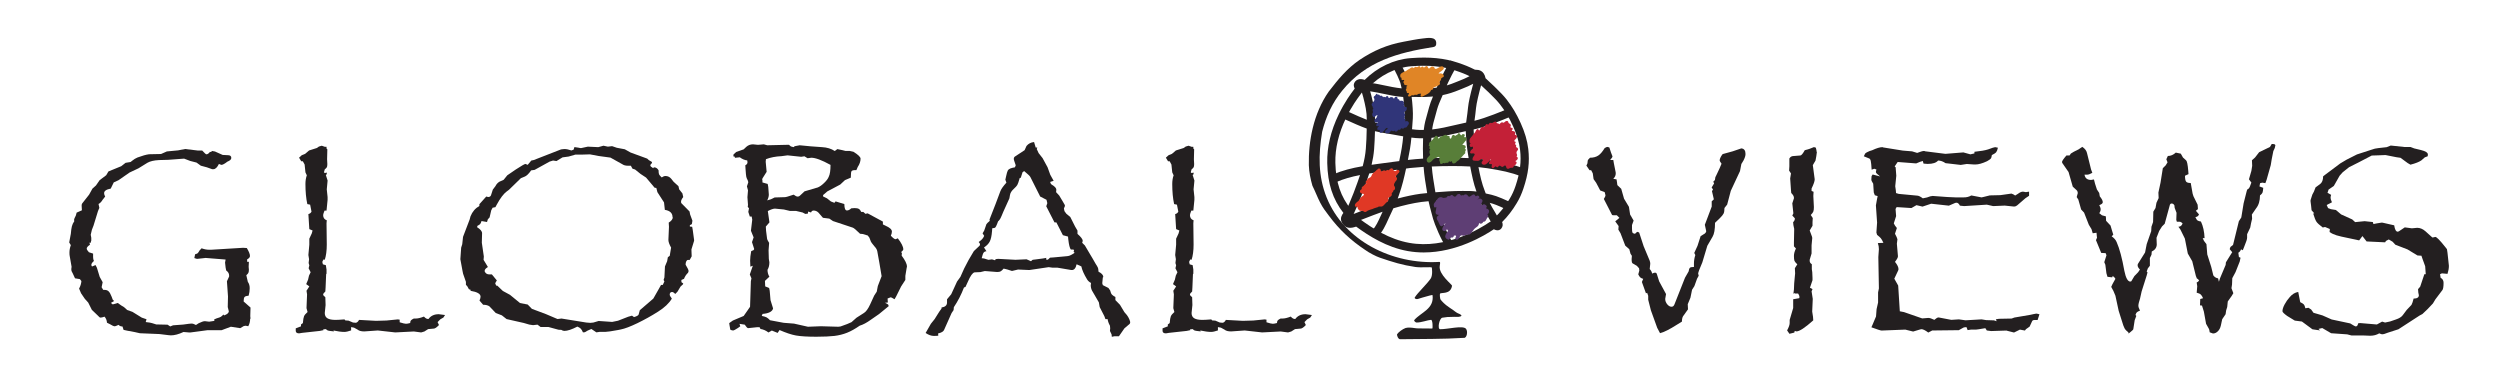 <?xml version="1.0" encoding="UTF-8"?><svg id="Layer_1" xmlns="http://www.w3.org/2000/svg" xmlns:xlink="http://www.w3.org/1999/xlink" viewBox="0 0 399.57 58.41"><defs><style>.cls-1{clip-path:url(#clippath);}.cls-2{fill:none;}.cls-2,.cls-3,.cls-4,.cls-5,.cls-6,.cls-7,.cls-8,.cls-9{stroke-width:0px;}.cls-3{fill:#5e3e74;}.cls-4{fill:#587e39;}.cls-5{fill:#231f20;}.cls-6{fill:#e03825;}.cls-7{fill:#e08526;}.cls-8{fill:#c32037;}.cls-9{fill:#303579;}</style><clipPath id="clippath"><rect class="cls-2" width="399.57" height="61.29"/></clipPath></defs><g class="cls-1"><path class="cls-5" d="M227.56,40.35c-.83,0-1.68-.07-2.54-.22-3.38-.6-6.18-2.38-8.27-3.91-.02,0-.05.02-.07.02-.32.1-.77.24-1.23.14-.45-.1-.82-.42-1.03-.92-.26-.61.06-1.12.29-1.43-1.71-2.21-2.51-4.69-2.58-7.97-.06-2.53.56-5.14,1.83-7.77.98-2.03,1.95-3.32,2.47-4.01.03-.04.06-.08.09-.12-.08-.17-.15-.34-.15-.53v-.08c.05-.4.31-.71.68-.84.34-.12.73-.07,1.06.06,2.01-2.01,4.66-3.28,7.36-3.48,2.99-.23,5.39,0,7.57.74,1.09.37,1.67.6,2.72,1.12.04,0,.09,0,.15,0,.41,0,1.28.09,1.53,1.37l.13.11c.23.23.39.37.55.52.18.16.37.33.62.58l.46.45c.57.56,1.1,1.09,1.59,1.71.94,1.22,1.57,2.28,2.25,3.77.67,1.48,1.07,2.84,1.22,4.15.24,2.11.02,3.94-.78,6.33-.29.86-.61,1.58-1.06,2.32-.69,1.16-1.46,2.15-2.34,3.03.16.39.11.73-.14,1.04l-.11.11c-.41.32-.85.11-1.01.03-.02,0-.04-.02-.06-.03-1.46.99-5.95,3.71-11.2,3.71M216.86,34.86c.16,0,.33.04.48.15,2,1.47,4.7,3.24,7.91,3.81,5.86,1.05,11.29-2.27,12.81-3.31.2-.14.39-.2.57-.21.02-.24.16-.41.24-.49.92-.87,1.71-1.86,2.42-3.04.39-.65.68-1.29.94-2.06.73-2.19.94-3.86.72-5.76-.13-1.15-.51-2.42-1.11-3.75-.63-1.4-1.22-2.38-2.09-3.51-.43-.55-.91-1.03-1.47-1.58l-.47-.46c-.23-.23-.4-.38-.57-.53-.18-.16-.35-.31-.59-.55l-.47-.38-.03-.27c-.04-.37-.13-.46-.13-.47-.02,0-.13,0-.2,0-.17,0-.38,0-.59-.1-1.03-.52-1.56-.72-2.63-1.08-2-.68-4.24-.89-7.05-.68-2.49.19-5.05,1.48-6.85,3.44l-.47.51-.32-.32c0,.13-.03.26-.12.4-.07.11-.18.26-.32.44-.49.66-1.41,1.88-2.34,3.8-1.18,2.44-1.75,4.85-1.7,7.16.07,3.13.86,5.45,2.55,7.5.42.51,0,1.03-.17,1.23-.05.06-.14.17-.17.23.03.06.06.09.07.09.12.03.37-.06.54-.11.18-.06.38-.12.59-.12M239.79,35.78s0,0,0,0c0,0,0,0,0,0M216.71,13.89s0,0,0,0c0,0,0,0,0,0M235.84,11.17s0,0,0,0c0,0,0,0,0,0"/><path class="cls-5" d="M228.93,52.48c.07-.02.07-1.38-.22-1.36-.55.04-1.51.43-2.3.43-.15,0-.5-.27-.35-.42,1.08-1.23,3.19-1.76,2.9-3.95-.01-.1-.7.13-1.62.38l-.74.23c-.24.07-.57-.07-.48-.25.47-.77,1.85-2.02,2.54-3.01.36-.51.21-1.77.17-1.79-.18-.09-1.7.06-2.62-.07-2.1-.31-3.58-.77-5.68-1.49-.57-.19-1.71-.77-2.33-1.23-2.3-1.53-4.13-3.22-5.83-5.51-.53-.71-.91-1.17-1.37-2.06-.45-.87-.78-1.78-1.24-2.7-.31-1.07-.54-2.21-.57-3.28-.08-3.8.72-8.23,3.17-11.75,1.54-2,2.92-3.68,4.91-5.06,2.3-1.53,4.42-2.43,7.06-2.92,1.05-.19,2.12-.42,3.07-.52.74-.08,2.09-.35,2.15.68.03.42-.1.62-.43.68-5.73.9-10.79,2.29-14.6,6.98-1.59,1.95-2.58,4.12-3.2,6.57-.61,3.68-.65,7.1.71,10.49,2.79,6.96,10.52,10.77,18.03,10.31.12,0,.11.1.11.24l-.06.43c-.19,1.34,1.99,2.95,1.97,3.14-.23,1.46-1.74,1.02-1.92,1.27-.06.08-.03.8.11.97.19.24.63.74,1.3,1.18l.13.09c.08.06.12.08.2.14.05.04.17.11.22.14.06.04.74.57.89.61l.26.11c.12.05.26.16.31.22l-.02.09c-.18.18-.59.17-1.05.15-1.1,0-1.37.04-1.98.14-.49.08-.83,1.83-.35,1.84,1.16.02,3.58-.64,4.11-.09.36.38.18,1.55-.33,1.47-3.45.22-6.54.16-10.19.22-.31,0-.56-.68-.46-.82.24-.34.86-.79,1.31-.96l.06-.02c.3-.08.4-.06.68-.06.13,0,.24.02.38.03.09,0,.12.01.21.03.05,0,.19.02.24.03.08.01.1.01.16.02.12.02.21.02.32.02l2.28.02Z"/><path class="cls-5" d="M231.07,39.34c-.65-.77-1.82-3.59-2.03-4.38-.09-.36-.18-.68-.26-.97-.18-.67-.32-1.19-.46-1.83-.38.04-.76.08-1.14.12-1.32.18-2.83.52-4.48,1.01-.09.19-.18.39-.28.6-.13.27-.27.56-.42.9l-.14.31c-.39.87-.93,2.05-1.62,2.62l-.84-1.03c.45-.37.95-1.47,1.25-2.14l.15-.32c.06-.14.12-.26.18-.39-.94.33-1.98.74-2.99,1.13-.89.35-1.78.69-2.62,1l-.21-.59-.71-.56c.5-.63.96-1.73,1.19-2.26.62-1.48.83-2.01,1.36-3.5.12-.35.25-.71.37-1.08-1.41.27-2.61.61-3.82,1.13l-.52-1.22c1.51-.64,2.97-1.02,4.77-1.33.24-.91.43-1.85.5-2.8.08-.96.12-2.04.14-3.21-1.11-.4-2.16-.88-3.18-1.34l-.83-.38.54-1.21.84.38c.89.41,1.76.8,2.64,1.14v-.06c0-1.21-.23-2.22-.56-3.53-.14-.56-.25-.87-.41-1.21-.05-.05-.17-.14-.25-.21-.16-.07-.33-.14-.51-.24l.07-.13c-.13-.13-.23-.27-.28-.43l.61-.2.21-.41c.15.08.29.14.43.2h0c-.02-.07-.05-.1-.05-.1.03.03.1.09.17.15.46.17.9.23,1.41.31.34.05.7.1,1.1.19.2.04.43.09.68.14.89.19,2.03.43,2.95.51-.06-.27-.12-.56-.2-.86-.07-.24-.78-2.01-1.32-2.65l1-.86c.74.86,1.52,2.89,1.6,3.19.11.44.2.85.27,1.22.21,0,.4,0,.6.01.85.02,1.59.03,2.54-.04.39-.03.76-.07,1.11-.12.07-.17.15-.34.23-.51l.37-.82c.08-.19,1-2.08,1.64-3.02l1.09.75c-.55.79-1.39,2.52-1.52,2.81l-.19.43c.48-.14.97-.32,1.5-.54.19-.08.37-.15.55-.22.99-.4,1.78-.71,2.74-1.55l.87,1c-.17.15-.34.28-.5.4l.52.14c-.62,2.25-.92,3.56-1.01,4.38-.07.74-.15,1.33-.22,1.83-.01.07-.02.14-.03.21,1.84-.44,4.46-1.54,5.78-2.09l.51,1.22c-2.32.97-4.7,1.92-6.42,2.26,0,.05,0,.11,0,.16.06,1.61.21,2.95.51,4.49h0c.67.07,1.29.14,1.89.24,2.42.38,3.72.64,5.96,1.45l-.45,1.25c-2.13-.78-3.38-1.02-5.71-1.39-.46-.07-.93-.13-1.43-.18.25,1.33.53,2.61,1.03,3.87.05.12.09.23.13.34l.09.02c1.27.27,1.69.38,3.79,1.34l-.55,1.2c-1.45-.67-2.01-.89-2.69-1.06.22.46.46.86.88,1.56.16.27.25.42.32.56.09.17.16.31.39.65l-1.11.73c-.26-.39-.35-.55-.45-.74-.07-.12-.14-.26-.29-.5-.7-1.16-.94-1.6-1.35-2.6-1.08-.22-1.31-.23-2.77-.23s-2.79.08-4.11.19c.12.54.25,1.01.41,1.61.08.29.17.61.26.98.2.77,1.31,3.34,1.75,3.86l-1.01.86ZM218.84,27.74c-.19.61-.39,1.2-.6,1.78-.54,1.52-.75,2.06-1.39,3.57-.16.37-.32.75-.5,1.11.38-.15.77-.3,1.15-.45,1.4-.55,2.85-1.11,4.07-1.5.06-.02.12-.04.17-.05.19-.44.38-.89.59-1.49.43-1.21.72-2.35.99-3.58-.14.02-.27.04-.41.05-.91.12-1.82.23-2.75.36-.47.06-.91.13-1.33.19M224.73,26.94c-.3,1.41-.62,2.77-1.13,4.21-.07.21-.15.4-.21.58,1.32-.35,2.54-.61,3.65-.76.35-.04.7-.08,1.06-.11l-.02-.13c-.23-1.36-.45-2.66-.55-4.06-.75.05-1.46.11-2.14.18-.22.03-.43.06-.65.09M228.84,26.6c.1,1.31.31,2.54.54,3.91l.04.22c1.4-.12,2.83-.21,4.36-.21,1.12,0,1.6,0,2.2.1-.48-1.33-.74-2.65-1-4.01-.84-.05-1.76-.07-2.78-.07-1.2,0-2.31.02-3.36.07M219.76,20.97c-.03,1.05-.07,2.02-.14,2.9-.07.84-.21,1.67-.4,2.47.25-.04.5-.07.76-.11.94-.13,1.85-.25,2.77-.37.29-.04.58-.07.88-.11l.05-.24c.29-1.37.48-2.42.59-3.72-.3-.05-.61-.11-.91-.16-.36-.07-.72-.13-1.06-.19-.21-.04-.43-.08-.66-.11-.6-.1-1.27-.21-1.87-.36M225.58,21.99c-.11,1.26-.29,2.29-.56,3.58.07,0,.13-.02.2-.03.71-.08,1.45-.14,2.23-.19-.03-1.04-.05-2.13,0-3.25-.17,0-.34,0-.52,0-.44-.01-.89-.05-1.35-.11M228.78,22.03c-.06,1.11-.04,2.2-.01,3.25,1.07-.05,2.21-.07,3.43-.07.91,0,1.75.02,2.53.06-.26-1.46-.4-2.77-.46-4.31-.45.1-.89.2-1.32.3-1.39.32-2.73.64-4.16.77M225.69,20.66c.44.06.87.1,1.28.11.2,0,.39,0,.59,0,0-.04,0-.07.01-.11.11-.95.31-1.64.54-2.43.1-.34.2-.7.31-1.13.12-.45.33-1.01.61-1.68-.13.01-.26.02-.39.03-1.02.08-1.82.06-2.67.04-.11,0-.23,0-.35,0,.08.63.12,1.14.15,1.57l.02.27c.08,1.12,0,2.07-.08,2.99-.01.11-.02.23-.03.35M230.58,15.2c-.43.97-.74,1.72-.88,2.24-.11.44-.22.82-.32,1.17-.21.73-.38,1.31-.48,2.08,1.26-.14,2.48-.42,3.74-.72.55-.13,1.11-.26,1.69-.38.02-.21.06-.43.09-.67.07-.49.15-1.07.22-1.78.08-.79.32-1.9.82-3.75-.55.3-1.09.52-1.64.74-.17.07-.35.14-.54.22-.95.39-1.81.67-2.7.85M219.78,19.6c.62.17,1.39.3,2.07.42.24.04.47.08.67.12.34.06.71.12,1.07.19.26.05.51.09.77.14,0-.09.01-.17.02-.26.08-.9.16-1.76.08-2.77l-.02-.27c-.03-.47-.07-1-.17-1.67-1.05-.06-2.37-.33-3.47-.57-.24-.05-.47-.1-.68-.14-.38-.08-.71-.13-1.02-.18-.04,0-.07-.01-.11-.02.06.19.12.4.18.65.34,1.35.6,2.5.6,3.85,0,.18,0,.35,0,.52"/><path class="cls-7" d="M225.97,15.22c.1,0,.13-.1.18-.1.04,0,.07.03.11.04.05,0,.25.03.35-.1l.09-.05c.12-.03.26-.03.43-.04v.03c-.07.05-.25.75.43.32.12-.07,1.04-.42,1.15-.9.08-.11.15-.02.28-.13l.03-.02c.06-.08,0-.13.07-.23.06-.08.16-.1.3-.15.24-.1.46-.19.66-.34.15-.11.1-.24.05-.43-.06-.21.12-.14.2-.33.05-.12,0-.23.1-.33.13-.12.37-.08.36-.32-.01-.29-.34-.48-.69-.39-.03.01-.22,0-.09-.1.1-.08.72-.5.76-.63.05-.15-.01-.32-.14-.38-.15-.07-.22-.04-.37,0l-.45.26c-.11.06-.23.13-.36.1-.15-.02-.1-.09-.16-.19-.1-.15-.31-.22-.49-.15-.16.06-.26.35-.44.27-.13-.06-.11-.34-.29-.36-.24-.03-.29.23-.47.22-.11,0-.06-.15-.23-.16-.1,0-.18.14-.24.15-.21.05-.06-.2-.27-.21-.07,0-.14.06-.2.1-.09.05-.13.08-.21.06-.11-.03-.14-.09-.28-.03-.05.02-.12.18-.17.19-.09,0-.09-.1-.16-.11-.11-.02-.23,0-.31.05-.15.1-.12.11-.23.17l-.21.11c-.16.08-.16.13-.31.22-.17.1-.14.07-.38.16-.18.07-.45.25-.54.4-.04.06-.04.28-.02.37.06.19.13.19.22.16-.02.15-.11.24.03.35.08.07.22,0,.33,0,.13.2-.1.21-.12.34,0,.06.16.16.16.38,0,.13.45.1.5.22.03.05-.13.03-.15.17,0,.06.03.15.02.22-.02.15-.13.16-.11.29.01.06.11.15.13.22.02.06.01.22.08.25.16.08.32-.08.29.14-.02.13-.25.17-.1.38.1.15.42-.04.52-.14.09-.1.12.04.35,0"/><path class="cls-9" d="M222.89,20.91c.07-.01.05.06.1.1.05.03.13.02.18.01.05,0,.13-.05.16-.09.08-.1.07-.09.12-.17.04-.06.06-.03.13-.02.06.01.14.01.2-.01.07-.03.04-.08.09-.14.03-.04.07-.1.12-.1.07,0,.1.06.17.07.08,0,.17,0,.22-.07.07-.07.09-.09.2-.1.1,0,.14,0,.22-.05.07-.04.1-.14.14-.2l.22-.31c.05-.16,0-.32-.13-.42-.13-.1-.31-.02-.46-.03,0-.11.09-.18.06-.3-.01-.04-.04-.08-.08-.09-.04-.01-.09.02-.1-.03-.02-.06.05-.08.07-.11.03-.04.03-.1,0-.14-.02-.04-.06-.07-.03-.12.02-.03.04-.07.06-.1.05-.08.07-.24-.01-.31-.07-.05-.1,0-.1-.11,0-.07.04-.14.06-.2.04-.08.11-.09.18-.13.08-.05.1-.14.14-.22.04-.1.04-.3-.02-.39-.04-.07-.17-.04-.24-.04-.06,0-.13-.07-.15-.11-.07-.15-.01-.15.02-.26.04-.12-.1-.17-.06-.27.03-.07.07-.1.02-.16-.03-.04-.12-.11-.17-.14-.03-.02-.17-.08-.26-.06l-.24.03c-.08-.1-.03-.21-.17-.26-.06-.02-.13.02-.16-.04-.02-.04-.03-.21-.06-.26-.04-.06-.11-.09-.18-.1-.05,0-.07,0-.11.01-.05.02-.1.07-.13.11-.04.05-.06.17-.12.18-.05,0-.11-.13-.15-.16-.07-.04-.09-.07-.17-.08-.08,0-.12-.01-.2,0-.07,0-.12.05-.17.11-.06.08-.16.03-.21-.05-.03-.06.01-.14-.04-.18-.05-.04-.15-.07-.21-.05-.07.02-.11.13-.17.17-.08.05-.1-.02-.17-.04-.07-.02-.12.08-.18.04-.02,0-.03-.07-.04-.08-.03-.02-.1,0-.14-.02-.05-.02-.07-.09-.1-.12-.07-.06-.11,0-.19.01-.08.01-.11-.02-.15-.09-.06-.09-.08-.1-.18-.1-.06,0-.13.03-.17-.02-.02-.02-.02-.08-.06-.1-.02-.01-.09,0-.12,0l-.14.2c-.08.2-.22.1-.27.29-.04.16.04.17.09.28.04.09.02.24-.02.32-.09.19-.33.32-.4.53-.03.09,0,.2.05.28.03.05.07.05.09.11.02.05,0,.11.02.15.05.11.14.08.08.2-.05.1-.08.12-.09.24,0,.12.05.18.07.28.01.12-.09.16-.12.27-.04.16.02.43.16.53.25.17.3-.12.47-.22.06-.03.22-.06.21.04,0,.05-.08.06-.1.1-.03.05-.01.09-.03.14-.05.15-.26.26-.34.42-.09.16-.01.38.18.44.09.03.21-.08.29-.04.12.07-.06.17-.11.21-.14.12-.16.45.09.41.04,0,.24-.15.23-.02,0,.03-.14.13-.16.16-.05.07-.11.21-.1.31.04.24.2.09.33.12.22.06-.09.37.15.45.28.09.42-.14.55-.25.17-.14.21-.36.41-.47.08-.04.17-.09.21.03.03.13-.11.17-.19.22-.16.1-.33.38-.14.52.08.06.36.08.45.06.16-.03.23-.14.31-.26.08-.12.1-.19.22-.17.08.01.28.18.45,0h.04Z"/><path class="cls-4" d="M229.95,22.22c.06-.23.34-.45.59-.47.08,0,.16-.09.22-.13.1-.06.28-.1.38-.06.14.05.1.04.16.13.06.08.14.03.23.04.09,0,.18.06.18.17,0,.09-.07.12,0,.18.02.02.05.01.07.03.01,0,.03.05.03.05.04.02.05.02.11-.04.07-.07.09-.19.11-.29.03-.11.14-.26.26-.28.11-.02.17.09.25.15.01,0,.07,0,.1,0,.02,0,.03-.05.05-.07.07-.05.15-.03.22-.08.11-.08.07-.34.38-.22.07.03.08.09.11.17.03.06.07.1.14.11.1.03.09.02.13-.08.05-.11.12-.12.26-.08,0,0-.05-.01-.06-.01.08.02.14-.04.2.06.04.06.06.15.03.21-.02.04-.12.16-.1.2.03.06.15-.03.22,0,.17.05.2.21.18.34-.02.14-.2.3-.29.41-.08.1-.11.21-.34.39-.16.12.3.13.4.21.08.07.1.19.09.3,0,.05-.03.09-.06.13-.02.02-.08.01-.09.05-.01.05.11.06.14.11.06.12.02.2-.02.27-.06.09-.07.13-.04.24.02.1,0,.18-.12.24l-.81.89c-.03.07-.29.23-.35.27-.1.06-.14.13-.21.21-.11.13-.42.23-.55.1-.11-.1-.01-.41-.2-.27-.06.04-.09.08-.18.06-.07-.02-.12-.11-.19-.06-.03.02-.02.07-.04.09-.03.03-.04.08-.08.1-.08.04-.16.03-.26.03-.04,0-.1,0-.14,0-.03,0-.05.06-.08.06-.05.01-.16.04-.18,0-.02,0-.05-.04-.07-.04.01,0-.02,0-.04.01-.09,0-.11.07-.18.12-.06.04-.21.04-.28,0-.12-.05-.04-.15-.07-.26-.02-.11-.11-.15-.11-.27,0-.08-.01-.17,0-.25.01-.08.04-.1.02-.19-.05-.17-.24-.15-.36-.04-.14.11-.29.07-.43.16-.16.11-.29.24-.42.39-.14.16-.28.28-.5.28-.2,0-.31-.19-.33-.37-.05-.37.34-.57.52-.84.07-.09,0-.11-.03-.19-.04-.09-.06-.22-.06-.32,0-.09.02-.17.06-.24.04-.07.1-.1.05-.19-.04-.07-.14-.06-.14-.16,0-.07.08-.17.1-.24.01-.06-.12-.06-.15-.1-.06-.09,0-.15.02-.23.03-.15-.03-.23.1-.36.13-.13.3-.24.42-.39.11-.13.19-.24.31-.37.06-.06.1-.14.15-.21.1-.13.33-.19.54.33"/><path class="cls-8" d="M235.43,23.73c-.08.09-.25.18-.33.28-.07.08-.18.33-.13.42.14.26.68-.11.73.27l-.12.23c-.12.11-.24.35-.23.53,0,.25.3.22.51.24.26.02.49.05.68-.13.1-.1.34-.25.45-.1.13.18-.22.37-.19.56.04.29.34.35.58.27.19-.07.38-.26.52-.4.13-.12.23-.41.42-.44-.04.19-.27.29-.33.55-.07.29.28.2.46.23.03.16-.09.3-.04.47.07.2.18.2.33.11.08-.04.14-.14.21-.19.11-.09.16.02.28.08.22.11.22-.16.41-.23.17-.06.31.25.54.19.17-.05.31-.35.47-.16.12.14.05.38.28.46.21.08.36-.14.56-.16.09,0,.23.03.31-.02.08-.05.1-.18.17-.25.11-.1.33-.22.37-.39,0-.01,0,.04,0,.04.05-.06.07-.19.05-.26-.03-.1-.12-.08-.16-.13-.06-.08.03-.1.11-.15.07-.05.13-.09.18-.17.04-.07.09-.17.07-.26-.02-.1-.19-.12-.19-.22,0-.08.1-.13.08-.23-.02-.08-.09-.22-.1-.31-.01-.1.01-.18.05-.27.03-.09.14-.15.18-.24.04-.09,0-.23-.05-.3-.06-.07-.2-.08-.24-.15-.05-.08.04-.2,0-.3-.04-.11-.19-.07-.18-.19,0-.11.15-.14.1-.28-.03-.11-.11-.12-.21-.14-.02-.24.16-.27.28-.43.1-.14.23-.34.09-.52-.07-.08-.19-.05-.25-.1-.08-.07.01-.14.03-.23.05-.27-.16-.31-.36-.37-.05-.02-.15,0-.18-.05-.05-.11.13-.17.14-.27.03-.26-.43-.14-.37-.36.03-.1.09-.18.05-.31-.03-.1-.13-.14-.21-.2-.07-.05-.11-.05-.15-.13-.05-.11-.02-.24-.18-.28-.23-.06-.37.11-.52.23-.11.09-.09.05-.21,0-.1-.04-.2-.03-.29.03-.09.05-.14.17-.22.22-.12.07-.08-.02-.18-.08-.09-.05-.19,0-.28-.08-.07-.06-.07-.2-.17-.23-.18-.06-.43.2-.6.24-.05.01-.09-.05-.27-.04-.16.01-.2.19-.29.26-.14.1-.06-.01-.19-.05-.12-.04-.2.04-.26.12-.11.16-.17.44-.4.34-.25-.11-.35.14-.47.32-.05.08-.05.25-.18.22-.1-.03-.08-.19-.21-.21-.21-.02-.32.38-.43.52-.15.18-.32.37-.46.57-.16.23-.32.33-.4.57-.04.11-.03.27-.02.39.01.17.07.12.14.21.09.11-.26.15-.07.48.18.32.39-.11.48.16v.22Z"/><path class="cls-6" d="M220.25,33.06c.12-.09.44-.04.56-.05.14-.01.22-.1.33-.18.13-.11.14-.17.26-.28.08-.07.19-.22.31-.29.06-.04.14-.12.16-.18,0,.02.04-.09.04-.07.01-.02.01-.12,0-.16-.03-.07-.09-.12-.04-.18.12-.16.32-.18.44-.3.06-.06.13-.14.14-.23.02-.09-.03-.17-.01-.26.03-.09.11-.13.18-.19.06-.05.05-.23.11-.27.13-.09.19-.1.22-.19.04-.11.02-.28-.02-.38-.03-.08-.11-.13-.13-.21-.03-.08,0-.17.02-.24.05-.14.15-.34.26-.45.16-.15.24-.34.19-.54l-.2-.17c0-.1.08-.17.16-.24.07-.06.1-.15.16-.21.1-.1.33-.3.29-.45-.06-.21-.33-.27-.54-.07-.08.08-.1.08-.21.06-.11-.02-.16-.01-.21-.14-.06-.15-.16-.33-.34-.3-.09.01-.22.11-.28.17-.04.04-.13.16-.19.17-.07.01-.1-.09-.18-.07-.08.02-.17.1-.24.13-.09.04-.14-.06-.24-.07-.09-.01-.17.05-.25.09-.08.04-.17.14-.26.07-.06-.05-.04-.14-.06-.21-.04-.2-.22-.3-.41-.21-.05.02-.05.07-.08.1-.03.03-.08.04-.11.07-.08.05-.12.1-.18.17-.06.07-.14.14-.22.2-.09.07-.2.12-.27.21-.13.14-.16.31-.25.47-.11.21-.29.2-.46.32-.06.04-.12.1-.16.16-.05.06-.05.14-.09.19-.04.06-.13.07-.16.14-.04.09-.04.18.02.25.08.1.09.11-.02.15-.09.03-.08.03-.16.1-.07.05-.13.14-.19.21-.07.08-.27.14-.3.29v.14c.02.09-.04.13-.1.17-.07.04-.15.1-.17.18-.07.21.06.36.25.44.1.04.19.05.3.07.11.02.09.06.05.15-.1.21-.27.21-.42.37-.04.05-.15.15-.19.22-.03.06-.02.06-.05.1,0,0-.05.13-.05.12-.12.16-.2.23-.33.31-.11.07-.25.22-.32.33-.07.11-.11.36.02.44.08.05.14-.04.22-.01.09.03.13.09.13.17.02.19.11.3.26.42.15.11.26.12.44.09.18-.04.22.1.37.16.15.06.28.02.4-.09.16-.14.39-.2.59-.27.2-.07.43-.11.61-.22l.64-.2Z"/><path class="cls-3" d="M231.61,38.31c-.1-.03-.08.04-.21-.04-.05-.03-.18-.08-.24-.12-.06-.04-.13-.15-.15-.22-.1-.24.13-.62.27-.83.08-.11.19-.14.13-.31-.04-.09-.12-.14-.21-.09-.09.05-.11.2-.22.23-.08.02-.31-.02-.37-.08-.33-.3.27-.97.46-1.2-.17.09-.3.26-.43.39-.16.17-.3.18-.45.01-.16-.18-.32-.71-.4-.78-.14-.12-.23-.48-.09-.67.04-.05.27-.16.23-.26-.02-.05-.13-.01-.17-.02-.06-.02-.14-.02-.18-.07-.24-.23-.11-.46-.06-.74l.05-.45c-.09.09-.28.16-.35.03-.04-.08-.07-.29-.07-.38.03-.31.38-.56.53-.81.13-.23.37-.43.66-.39.1.01.18.07.28.1.13.04.16.03.28,0,.1-.03.19,0,.29-.06.11-.06.13-.22.26-.23.04,0,.16.03.2.03.06,0,.09-.03.14-.07.09-.06.19-.15.31-.11.21.07.2.31.5.24.23-.06.17-.42.66-.41.11,0,.13.12.19.19.1.12.11.04.23.01.11-.03.2.05.29,0,.04-.02.06-.08.11-.11.07-.04.34-.06.45.09l.19.22c.11.16.43-.15.55-.21.11-.06.1-.11.29-.11.17,0,.16.12.24.23.1.13.14.02.26-.03.12-.05.26,0,.34.11.2.31-.22.32-.23.53.15-.14.32-.26.52-.15.19.1.31.23.23.46-.04.13-.31.46-.08.54.11.04.18-.08.27-.12.12-.04.34.09.37.13.08.12.17.1.14.28-.02.12-.08.11-.1.2-.03.11.3.03.46.37.04.09,0,.3-.04.39-.04.11-.22.19-.2.3,0,.01.07.06.08.08.02.04.05.08.05.13,0,.15-.13.2-.2.33-.09.14-.15.34-.27.46-.12.11-.2.13-.36.14l-.04.11c-.06.11-.31.23-.42.17-.1-.05-.12-.16-.2,0-.03.07-.02.16-.07.24-.07.14-.17.22-.3.31-.14.1-.26.19-.38.31-.17.18-.27.41-.44.59-.09.1-.14.2-.26.26-.14.07-.18.06-.31.04-.12-.02-.15.06-.28.07-.05,0-.11-.02-.15,0-.04.02-.05.07-.1.09-.21.11-.44-.12-.62.01-.16.12-.24.39-.37.54-.13.14-.47.18-.5-.07-.02-.15.14-.26.13-.39-.02-.15-.24-.12-.34-.07-.12.07.01.17-.13.23-.14.05-.17.17-.31.03l-.36.33Z"/><path class="cls-5" d="M39.98,50.95c0,.43-.1.83-.3,1.19l-.41-.08-.3.05-.58.34-1.49-.23-1.47.55h-2.24l-2.78.37h-.15l-.93-.08c-.76.36-1.44.54-2.03.54l-.43-.04-1.38-.17-3.13-.13-.84-.19-1.19-.22-.58-.13-.17-.54c-.27,0-.48-.09-.63-.26-.33.15-.53.23-.6.23-.16,0-.42-.11-.8-.35l-.45-.22c-.03-.39-.16-.71-.39-.97-.29.1-.5.15-.63.15-.09,0-.16-.03-.21-.09l-.22-.22-.97-.93-.58-1.16-.54-.6-.6-.88-.32-.76c.22-.4.34-.8.37-1.19l-.24-.32-.78-.13-.37-.8c-.14-.21-.22-.42-.22-.6,0-.13.01-.27.04-.41v-.04l-.3-1.72c-.03-.12-.04-.3-.04-.56,0-.36.07-.75.22-1.17l-.26-.43.26-1.38c.04-.52.1-.92.17-1.2.07-.28.2-.56.39-.83-.03-.06-.04-.13-.04-.22,0-.1.09-.32.28-.67l.13-.47.84-.37-.04-.75c0-.17.03-.29.09-.35l1.1-1.4.54-.97.56-.5.58-.84,1.06-.8.35-.6,2.05-.84.69-.54.8-.13.28-.22.39-.28.43-.22c.78-.29,1.39-.46,1.85-.52l1.92-.04.93-.41,1.79-.17,1.12-.22,2.07.25h.67c.37.4.59.6.65.6.2,0,.4-.13.58-.38h.22l.09-.16.5.09,1.23.55.84.04c.36,0,.54.15.54.44,0,.23-.21.43-.62.59-.45.35-.77.52-.97.52l-.39-.15c-.27.56-.57.84-.88.84h-.2l-.84-.3-.97-.26-.69-.5-1.01-.26-.97-.37-2.53.19-1.47.04c-.82.04-1.44.19-1.86.43l-1.44.89-1.42.67-1.77,1.23-.76.35-.48.99c-.71.13-1.06.38-1.06.73,0,.17.06.35.17.54l-.41.52c-.17.3-.39.53-.65.67l.13.62-.22.52-.71,2.31-.26.67-.19.8.09.48v.45l-.13.39-.17-.08.09.35c-.35.23-.52.44-.52.62,0,.13.11.32.35.58l.67.22v.56c0,.22.04.42.13.62-.27.23-.41.44-.41.62,0,.09.04.17.11.26l.56-.23.22.43.45,1.47.47.84-.17.8.26.43h.24c.26,0,.47.08.63.24s.32.45.48.86l.17.46.22.22-.52.3.3.24.8-.23.58.41.43.26.5.45.84.3,1.49.92.76.26-.13.45c.52.06.86.11,1.01.17l.67.21,1.81.04.43.28.45-.18,1.62-.12.88-.12.45-.04c.2,0,.44.08.71.23l.43-.28c.46-.22.78-.33.97-.33h.04l.67.08.84-.13-.04-.23.39-.17c.37-.11.6-.19.68-.25.08-.05.22-.17.42-.37l.09.15c.5-.17.76-.4.76-.67l-.17-.67.04-1.69-.17-2.43.35-.76v-.17c0-.31-.16-.57-.47-.8l-.09-.46-.09-.8.09-.48-.45-.04-1.64-.13-1.1-.09-.43.05-.93.1c-.06,0-.21-.04-.45-.13l.13-.61c.2-.06.33-.1.39-.15.06-.04.17-.2.32-.46l.32-.34c.42.15.81.23,1.19.23h.35l5.09-.31.6.04c.33.55.5.97.5,1.27,0,.2-.15.38-.45.54v.39h.28l-.04.8.04.45c0,.23-.03.4-.08.51-.05.11-.16.24-.33.38l.24,1.06c.2.28.3.61.3,1.02s-.06.81-.17,1.19c-.33.03-.55.1-.65.21-.1.11-.15.35-.15.72l1.1.97-.04,1.38.04.39Z"/><path class="cls-5" d="M71.13,50.35l-.26.4-.5.29-.43.44.22.47c-.36.38-.64.57-.84.57l-.89.08-.6.38-.5.15h-.04l-1.14-.15-2.98.15-2.78-.31-2.16.15c-.49,0-.84-.09-1.06-.28l-.58-.32-.47-.09v.53c-.45.16-.81.24-1.1.24-.45,0-1.02-.08-1.73-.23l.09.15-.67-.08c-.11-.01-.22-.04-.3-.06-.09-.03-.19-.11-.32-.23l-.43.04.04.13-.58.12-2.83.31-.48.08c-.36,0-.54-.14-.54-.41v-.39l.84-.32v-.3l.3-.22c.04-.55.11-.92.19-1.11.09-.19.27-.41.56-.66l-.17-.62.09-2.2-.09-.58.45-.69-.5-.37.3-.71.15-.65.26-.54-.32-.63.11-.47-.11-.37.07-.61-.11-.67.15-1.64v-.97l.39-.84.13-.47-.52-.22-.15-2.4c.23-.06.4-.19.5-.39l-.22-1.12-.45-.09c-.2-.91-.3-1.98-.3-3.22,0-.5.07-.96.22-1.38l-.22-.47-.13-1.25-.28-.52h-.26l-.35-.58.43-.39.54-.22.63-.54,1.23-.39.35-.24.45-.13.48.17h.28v.28l.13.13-.04,1.59.04.76c0,.26-.03.44-.09.53-.06.1-.17.2-.32.32l-.13.46.13.13.32-.08v.26l-.15.13.28.88v.04l-.13,1.38.13,1.23v.45l-.17,1.71h-.32c-.14.36-.22.6-.22.71,0,.43.19.71.58.84l-.04.49.04,3.39c0,.98-.11,1.79-.32,2.44l-.17-.08c-.14.19-.22.33-.22.43,0-.01.03.11.09.37l.47.13.11.71v.65l-.06.08-.09,2.13-.04.64c-.23.2-.35.37-.35.49,0,.1.11.24.35.43l.04,1.25-.13,1.27c0,.39.14.67.42.84.28.17.71.26,1.31.26.29,0,.76-.03,1.42-.08l.13.16.52.04.71.3.45.04c.2-.03.37-.18.52-.46l2.7.15,1.68-.05,1.81-.18.3.04v.42c.5.16.84.24,1.01.24.14,0,.37-.04.67-.12,0-.19.04-.33.12-.42.08-.09.23-.19.46-.3h.35c.3,0,.73-.1,1.27-.31.14.16.27.26.37.31.1.05.22.08.35.08.37-.51.92-.77,1.64-.77l1.01.13Z"/><path class="cls-5" d="M110.94,38.36c0,.1-.01.18-.04.24l-.39,1.27.04,1.1-.32.58h-.3c-.09,0-.17.07-.24.21-.07.14-.11.31-.11.49,0,.06.01.1.04.13.29.47.43.78.43.92,0,.11-.03.21-.09.3-.3.29-.51.61-.63.96l-.48.21.13.15-.13.13.35.26-.04.13-.39.36-.49.82-.35.36c-.2-.2-.37-.31-.5-.31-.26,0-.39.14-.39.43,0,.12.11.33.34.63-.45.75-1.18,1.44-2.2,2.08-1.07.68-2.17,1.29-3.3,1.84-1.14.55-2.02.88-2.63,1l-.43.09c-1.08.2-1.76.3-2.03.3h-.93l-.54.08-.8-.54-.6.26c-.27.19-.47.28-.58.28h-.17c-.11-.27-.23-.47-.35-.59-.12-.12-.29-.23-.54-.33-.89.46-1.58.69-2.07.69-.17,0-.34-.06-.5-.17-.32,0-.49-.01-.52-.04l-1.51-.41h-1.27l-.5-.38-.71.08-.6-.09-.89-.26-2.74-.62-.76-.6-.97-.37-1.01-1.06c-.23-.17-.57-.26-1.01-.26l-.58-.67c.12-.27.17-.48.17-.63,0-.44-.53-.75-1.6-.93v-.17l-.26-.08-.26-.47-.22-.24v-.47l-.45-1.29-.09-.43-.35-1.9.13-1.85.17-.54.13-1.19,1.06-2.78.13-.49c.3-.75.78-1.3,1.42-1.66v-.28l1.1-1.23c.17.05.27.08.3.08.22,0,.37-.09.45-.26l.3-.93.41-.54c.16-.32.38-.56.65-.72l.67-.3.58-.72,1.36-.93c.91-.59,1.42-.89,1.55-.89l.35.15.58-.69.39-.08,4.08-1.59c.23-.11.51-.17.84-.17.3,0,.67.08,1.1.23l.35-.13.13-.41.62.09.35.07h.11l1.06-.23,1.68.08.82-.23.71.15.67-.08.76.26,1.27.24.93.52,2.65.97.26.24.5.3v.21l-.09.04c-.12.12-.17.22-.17.32s.16.25.47.43l.09-.15c.33,0,.58.16.76.48,0,.33.03.56.09.67.06.11.19.26.41.47.21-.15.42-.23.6-.23.37,0,.68.15.93.45l.37.47.78.71.11.5.52.65.13.58c-.23.3-.35.55-.35.75,0,.09.02.16.04.22l1.32,1.34.09.47.37,1.01s-.03.22-.09.54l-.32.17v.22l.37.04.09.49.22,1.62ZM107.49,34.71c0-.65-.41-1.04-1.23-1.17l-.13-1.19-1.06-1.64-.17-.67-.28-.04-.39-.47-.97-1.15-.88-.58-.88-.71-.41-.13-.26-.47h-.43c-.4,0-.71-.08-.93-.24l-1.9-1.06-1.9-.26-1.38-.26-1.32.04h-1.01l-1.08.31-.97.13-.97.59-.52-.08h-.04l-.54.17-2.39,1.32-.56.08c-.4.58-.76.91-1.06,1.01l-.58.24-1.9,1.85-.35.26c-.52.39-1.05,1.09-1.6,2.11l-.22.41-.45.09-.22.43-.26,1.12-.28.3-.13.43-.88-.15c-.07.24-.15.41-.23.49-.08.08-.22.17-.42.27l-.06.22c.53.33.8.65.8.97l-.04,1.51.32,2.2-.04.54.69,1.14c-.35.22-.52.42-.52.62,0,.13.07.25.21.38.14.12.31.18.51.18h.43l.8.97c-.17.26-.26.42-.26.49l.17.35h.17l.88.84,1.14.62,1.6,1.31,1.23.24.67.69,2.24.84,1.86.79.63-.08,3.97.64.63.05.5-.05.84-.25,2.16.15.93-.19,1.64-.64.6-.17.32.23c.45-.13.69-.27.74-.41l.19-.69,2.16-1.86.88-1.55.35-.63h.28l.26-.56-.13-.24.13-.39.09-1.77.35-.84.11-.63.3-.22.22-1.32c-.29-.52-.43-.92-.43-1.21v-.04l.09-2.07-.04-.67c.43-.27.65-.56.65-.86"/><path class="cls-5" d="M144.96,42.59c0,.09-.02.14-.04.17l-.22,1.33v.65l-.67,1.03-.8,1.61-.26.45c-.32-.2-.53-.31-.63-.31l-.48.19.04.64-.45.04.5.28.09.26-1.55,1.27-1.27.88c-.69.5-1.29.82-1.81.97-.72.5-1.39.88-2.02,1.13-.63.25-1.3.42-2.02.51-.72.08-1.69.13-2.91.13-1.44,0-2.52-.07-3.25-.2-.73-.13-1.6-.43-2.62-.87l-.3.46-.93-.38-.54.31c-.4-.31-.83-.5-1.27-.56l-.15-.28h-.43l-1.42.15c-.13-.04-.3-.23-.52-.56l-.84-.13.13.39-.39.28c-.4.26-.65.39-.76.39-.13,0-.28-.04-.45-.13l-.13-.75-.04-.3.58-.41,1.73-.73.65-.93.37-.54.13-4.09.09-.45-.26-.62.48-1.4-.39.15-.04-.97c0-.4.06-.91.17-1.51l.39-.17.09-.17-.35-1.1.26-.76-.43-1.06.21-1.77-.09-.5h-.3l-.24-.74.11-.58-.2-.22.04-.32-.09-1.23.09-1.1-.17-.63.13-.39.09-.28-.09-.3c-.11-.2-.19-.38-.23-.55-.04-.17-.08-.57-.12-1.22l-.04-.63c.23-.12.35-.27.35-.48l-.04-.3c-.4-.04-.8-.21-1.19-.5l-.76.08-.09-.21h-.17v-.3l.43-.41,1.21-.43.43-.41c.3-.26.65-.39,1.06-.39l.8.08.93-.08.54.15,3.47-.08.32.27.43.11.17-.15.8-.15,1.77.17,1.81.13c.79.04,1.47.25,2.03.62l.41-.31.8.17.52.13h.67l.58.13c.76.47,1.14.84,1.14,1.1,0,.43-.15.88-.45,1.33l-.22.51h-.35c-.33,0-.5.15-.5.45l-.04.75-.93.39-.76.71-2.07,1.1-.67.58v.22l.62.3.63.5.56.22.19-.23,1.4.43c0,.68.14,1.02.41,1.02.23,0,.46-.11.69-.34l.54-.04c.32,0,.55.05.69.14.15.09.27.26.37.48h.34l.33.3.35-.08,2.44,1.32v.45l.43.21c.68.3,1.01.61,1.01.93,0,.2-.06.42-.17.67.35.37.6.56.76.56l.35-.15c.59.76.88,1.35.88,1.76,0,.1-.11.25-.35.45l.13.13-.04.43c.56.75.84,1.32.84,1.72M140.9,44.1l-.04-.24-.32-1.9c-.16-.95-.27-1.56-.33-1.83s-.22-.52-.46-.77c-.37-.45-.56-.7-.56-.76l-.24-.62-.26-.34-.8-.24-.43-.04c-.6-.59-.98-.91-1.14-.97l-3.19-1.06-.58-.39-1.02-.13-.73-.84c-.22-.21-.47-.32-.76-.32-.2,0-.34.1-.41.31l-.47-.15-.04.33-.41.05-.43-.23-1.06-.25h-.97l-.97-.23-1.42-.14c-.26,0-.64.13-1.14.39l.26,1.81-.58.67.04.67c.09.78.14,1.22.17,1.33.03.11.14.31.32.61l-.09,1.19.04,1.38.09.52c0,.49-.1.89-.3,1.21,0,.42.1.78.3,1.1l-.71.67.04.88.63.26.09.43.13,1.51.41,1.32c-.11.5-.68.8-1.68.88l-.13.32c.36.07.62.15.78.24.16.09.34.24.54.45l.58.11,1.6.3,1.66.13,2.22.5,2.07-.08,2.78.08c.24,0,.48-.06.71-.17l.71-.26.69-.3.8-.71,1.19-.76c.33-.2.66-.65.99-1.36l.65-1.42.41-.63.17-.89.62-1.62ZM132.73,26.35c-1.38-.76-2.4-1.14-3.06-1.14l-.6.08-.5-.31-.52.08-2.18-.23-.97.13c-.92.04-1.75.2-2.48.48l-.04.41.15,1.61-.67,1.06-.04.17.04.17v.3l.84.24.09.48c.06.67.09,1.07.09,1.22,0,.29-.09.6-.26.93.5-.13.81-.25.93-.34l.26-.13,1.68-.05c.06-.01.11-.03.15-.03.04,0,.1-.02.18-.04.08-.02.16-.05.25-.08.09-.03.16-.05.22-.07l.56-.18c.26.2.47.31.63.31.14,0,.26-.04.35-.13l.76-.71,2.11-.62c.32-.13.66-.37,1.02-.72.37-.35.62-.68.74-1,.19-.37.28-1,.28-1.89"/><path class="cls-5" d="M180.64,51.5c0,.06-.03.14-.08.26l-.84.71-.88,1.27h-.71l-.43.09-.04-.39-.26-.54.04-.43-.04-.41c-.22-.4-.34-.75-.37-1.05h-.35l-.17-.47-.75-1.46-.13-.75-1.1-1.89c-.13-.26-.2-.55-.2-.88.01-.06.02-.11.03-.15,0-.04.01-.11.01-.19-.26-.13-.46-.31-.61-.54-.52-.86-.83-1.56-.93-2.1l-.76-.34c-.13.61-.38.92-.75.92h-.09l-2.24-.38h-.8l-.58-.08-3.09.46-1.81-.08-.97.23-.75-.24-.58-.14c-.19.22-.35.37-.48.44-.13.07-.29.1-.5.1h-.13l-1.9-.15-.71.17-.93.04c-.32.07-.67.57-1.06,1.48l-.39.85-.24.09c-.42,1.11-.96,2.16-1.62,3.15l-.04.46-.32.48-1.19,2.67c-.09.26-.41.46-.97.59l.04.35c-.17.03-.41.04-.71.04-.42,0-.86-.16-1.32-.47l.84-1.47.6-.75.5-.8.3-.47.3-.41v-.17c.59-.09.88-.35.88-.8v-.52l.67-.8.93-2.03.54-.75.6-1.34.71-1.36.84-1.42.89-.84c.06-.06.09-.13.09-.22,0-.12-.07-.25-.21-.39.26-.19.45-.34.56-.47.11-.12.22-.29.32-.51l-.26-.41.26-.43.35-1.02c.04-.09.22-.27.54-.54l-.04-.22.97-2.48.76-2.03c.14-.37.47-.83.97-1.38l-.17-.47.13-.58c.09-.42.17-.71.25-.86.08-.16.22-.27.41-.35s.44-.14.74-.19l.13-.32-.22-.65c-.06-.17-.09-.29-.09-.37,0-.2.09-.35.26-.43l1.47-.97.3-.67c.3-.37.71-.58,1.21-.63l.26.88h.26l-.09.24.3.65.63.8.8,1.47.43,1.19.54.97-.54.17c0,.16.07.3.19.41.52.3.78.58.78.84l-.04.39.5.54.58.97.3.52.04.17-.17.41.09.43.3.41.63.52.76,1.51.39.67v.52c.56.49.84.86.84,1.12,0,.03-.03.13-.09.3l.43.43.97,1.64c.08.13.15.24.2.33.05.09.14.24.26.45.12.21.2.36.25.44.24.37.38.62.42.73.04.11.06.31.08.6.5.25.76.53.76.84,0,.03-.02.06-.07.08l-.09.93s.03.07.09.3l.89.45.28.39.13.41c.06.22.29.43.71.65v.49l.73.75.71,1.18.37.43c.17.22.31.45.41.69.1.24.15.42.15.52M171.77,40.41l-.19-.17.09-.15-.09-.21h-.43c-.17-.2-.31-.75-.41-1.64l-.04-.43-.82-.22-1.04-2.04h-.3l-1.32-2.58.17-.5-.13-.54-1.01-.52-1.55-3.08c-.06-.16-.4-.49-1.01-.99l-.26.19-.28.88-.17.04c-.17.6-.3.98-.39,1.12-.09.14-.26.35-.54.6-.37.33-.58.67-.63,1.01l-.09.52-.97,2.14c-.1.26-.19.48-.28.67-.09.19-.14.31-.17.37-.03.06-.08.14-.15.24-.07.1-.15.19-.24.26l-.17.45c-.11.29-.21.46-.28.53-.07.07-.23.1-.48.12l-.04.5c-.06.73-.18,1.27-.36,1.62-.18.35-.48.66-.92.95l.39.6c-.17.01-.3.07-.39.15-.09.09-.16.23-.22.43l-.15.54.37.04.71.22.56-.08.5.15.09-.18.39-.05,2.78.15,1.77-.08.71.31c.1-.11.18-.18.23-.21.05-.02.2-.05.46-.07s.66-.08,1.21-.16l.58-.1-.09.22.17.09c.13,0,.29-.11.48-.34l.58-.04c.76-.07,1.34-.12,1.73-.16.39-.03.63-.06.71-.09.09-.02.22-.08.4-.17.18-.09.36-.21.53-.33"/><path class="cls-5" d="M209.68,50.35l-.26.4-.5.29-.43.44.22.47c-.36.38-.64.57-.84.57l-.89.08-.6.38-.5.15h-.04l-1.14-.15-2.98.15-2.78-.31-2.16.15c-.49,0-.84-.09-1.06-.28l-.58-.32-.48-.09v.53c-.45.16-.81.24-1.1.24-.45,0-1.02-.08-1.73-.23l.09.15-.67-.08c-.11-.01-.22-.04-.3-.06-.09-.03-.19-.11-.32-.23l-.43.04.04.13-.58.12-2.83.31-.48.08c-.36,0-.54-.14-.54-.41v-.39l.84-.32v-.3l.3-.22c.04-.55.11-.92.19-1.11.09-.19.27-.41.56-.66l-.17-.62.09-2.2-.09-.58.45-.69-.5-.37.3-.71.15-.65.26-.54-.32-.63.11-.47-.11-.37.07-.61-.11-.67.15-1.64v-.97l.39-.84.13-.47-.52-.22-.15-2.4c.23-.06.4-.19.5-.39l-.22-1.12-.45-.09c-.2-.91-.3-1.98-.3-3.22,0-.5.07-.96.22-1.38l-.22-.47-.13-1.25-.28-.52h-.26l-.35-.58.43-.39.54-.22.63-.54,1.23-.39.35-.24.45-.13.48.17h.28v.28l.13.13-.04,1.59.04.76c0,.26-.03.44-.09.53-.06.1-.17.2-.32.32l-.13.46.13.13.32-.08v.26l-.15.13.28.88v.04l-.13,1.38.13,1.23v.45l-.17,1.71h-.32c-.14.36-.22.6-.22.71,0,.43.19.71.58.84l-.04.49.04,3.39c0,.98-.11,1.79-.32,2.44l-.17-.08c-.14.19-.22.33-.22.43,0-.01.03.11.09.37l.47.13.11.71v.65l-.06.08-.09,2.13-.04.64c-.23.2-.35.37-.35.49,0,.1.11.24.35.43l.04,1.25-.13,1.27c0,.39.14.67.42.84.28.17.72.26,1.31.26.29,0,.76-.03,1.42-.08l.13.16.52.04.71.3.45.04c.2-.03.37-.18.52-.46l2.7.15,1.68-.05,1.81-.18.3.04v.42c.5.16.84.24,1.01.24.14,0,.37-.04.67-.12,0-.19.04-.33.12-.42.08-.09.23-.19.46-.3h.35c.3,0,.73-.1,1.27-.31.14.16.27.26.37.31.1.05.22.08.35.08.37-.51.92-.77,1.64-.77l1.01.13Z"/><path class="cls-5" d="M278.98,24.63c0,.28-.11.61-.32,1.02l-.34.56-.22,1.14-1.47,3.15-.58,2.2-.43.54c0,.4-.05.7-.14.89-.09.19-.3.44-.61.75l-.76.73c0,1.05-.13,1.79-.39,2.22l-.84,1.45-.8,2.66c-.45,1.02-.67,1.63-.67,1.81,0-.04.03.06.09.32l-.26.47-.43,1.19-.37.58-.26,1.27-.43,1.04.04.82-.8,1.12c-.11.19-.17.47-.17.84l-.76.47c-1.22.78-2.14,1.24-2.74,1.38l-.45-.85-1.01-2.8-.43-1.69v-.63l-.17-.48-.19.08-.65-1.81.21-.5c-.23-.07-.39-.15-.48-.24-.09-.09-.2-.25-.31-.48.11-.34.17-.55.17-.6,0-.11-.01-.24-.04-.37-.11-.14-.23-.27-.35-.39l-.67-.39c-.11-.04-.17-.27-.17-.67l.04-.54-.22-.34-.19-.71-.65-.58-.76-1.99-.34-.56.04-.58-.54-.75.67-.56-.41-.41h-.39c-.14,0-.27-.01-.37-.04l-1.32-2.57c.17-.26.26-.46.26-.6l-.13-.5-.71-.26-.65-1.23-.41-.58-.13-.93-.26-.5h-.26l-.5-.73.17-.37.04-.39c0-.11.12-.28.37-.5.53,0,.97-.12,1.32-.35.35-.23.68-.63,1.02-1.19.2-.13.35-.19.45-.19.03,0,.13.03.3.09l.26.8.24.62c0,.11-.12.31-.37.58h.5l.09.52.26,1.3c.03.09.04.2.04.35,0,.3-.13.58-.39.84l.52.09.09.58c0,.26.06.42.19.48l.47.45.45,1.58.78,1.3.19,1.23.56.97-.26.71v.56c0,.35.03.56.08.65.05.09.18.15.4.19.17-.2.32-.31.45-.31.03,0,.06.01.09.04.06.06.1.08.13.08l.71,2.17.97,2.32c.06.17.09.34.09.49l-.09.84c.21.22.34.46.39.73.2-.1.35-.15.45-.15.16,0,.26.07.3.22l.37,1.17,1.1,2.03-.13.76v.04c0,.3.11.58.32.84.22.26.45.39.69.39.22,0,.37-.13.47-.39l1.68-4.25.58-1.01c.04-.3.11-.49.21-.58.09-.09.31-.13.64-.13v-.56c0-.44.07-.89.22-1.34l-.17-.34.52-1.14.5-1.55.67-.41c.15-.14.22-.26.22-.35v-.04l-.22-1.01,1.1-2.91v-.84l.34-.32-.3-1.31.17-.26-.22-.32.39-.65-.13-.28.26-.26c.03-.26.05-.41.07-.45.01-.04.1-.21.25-.51.15-.29.3-.61.44-.94l.3-.71c-.2-.27-.3-.44-.3-.52,0-.22.12-.51.37-.88.06-.11.13-.17.22-.17l1.49-.41,1.38-.47c.45.04.67.34.67.88"/><path class="cls-5" d="M290.39,24.28l-.09.67-.13.71-.43.73.3,2.27c0,.3-.17.79-.5,1.47v.39l.32.13-.04.67.09,1.77c0,.33-.03.57-.09.72s-.19.33-.41.55l.32.49-.04.65v.58l-.45.76.21.56c.13.32.2.53.2.63l-.11,1.19v1.29l-.3,1.01v.17c0,.22.11.4.34.54v.8l.07.47.04.93v.35l-.41,1.21.41.22-.15.35.19,1.21-.09,2.03.13.84.04.56c-1.31,1.18-2.21,1.77-2.7,1.77l-.26-.08-.07.27-.78.19-.37-.54c.27-.5.41-.9.41-1.18v-.5l.56-1.9v-1.4l.97-.17.04-.19c0-.13-.07-.32-.22-.56h-.52l-.11-.08-.13.15.09-.71.04-.97.15-1.6-.04-.84.39-.61c-.26-.24-.41-.44-.46-.57-.05-.14-.08-.39-.08-.77s.11-.77.32-1.19l-.32-.35v-.63l.04-2.07c0-.13-.01-.22-.04-.28l-.09-.43-.04-.45c.19-.17.28-.37.28-.61l-.41-.45.17-.35-.17-1.6.26-.8v-.09c0-.23-.14-.48-.43-.76l-.04-.43-.13-1.9.13-.8-.3-.45.04-.69v-1.25c.16-.26.37-.39.65-.39l1.12-.09c.17-.03.4-.31.69-.84l.76-.22.71-.28s.07.03.3.09c.09.32.13.54.13.67"/><path class="cls-5" d="M325.95,50.26l-.28.88h-.48c-.17,0-.29.04-.37.13l-.43.93-.58.41-.17.22-.8-.15-.93.46h-.04l-1.06-.27-.13-.04-2.44.08-.69-.09-.24-.37c-.88.15-1.37.23-1.49.23h-.8l-.54.08-.17-.46h-.26l-.22.05-.76.42-4.25.05-.63.33c-.47-.36-.84-.54-1.1-.54l-.22.05-1.1.33-1.25-.31-3.8.15c-.13,0-.67-.17-1.62-.52l.22-.5.52-1.23.09-1.17.24-1.06v-1.62l.13-.63-.09-5.01.09-1.27-.04-.47-.13-.5.89-.04c-.16-.35-.29-.59-.41-.73-.12-.14-.32-.32-.6-.54l-.11-.37.11-1.6-.19-2.74.19-1.06.09-.43-.45-.13-.17-.45-.09-1.4-.26-.45-.04-.22.04-.54.17-.26,1.19.31-.35-.3c-.22-.16-.32-.3-.32-.43,0-.07.03-.19.09-.37l-.34-.13-.43.15c-.04-.7-.09-1.17-.14-1.39-.05-.23-.14-.37-.27-.41l-.84-.34.22-.45c.1-.11.34-.24.71-.39l.41-.13c.71-.33,1.24-.49,1.62-.49h.04s.04.01.07.04l3.17.51,1.47.12.82.25c.53-.2.89-.31,1.08-.31.09,0,.14.02.17.05l3.26.41,2.87-.23,1.12.31.65-.15v-.26c.99-.1,1.72-.23,2.18-.38.63-.24,1.02-.36,1.14-.36l.43.09c-.07.33-.16.57-.27.71-.11.14-.34.29-.7.47-.03.26-.08.44-.15.54-.07.1-.28.25-.62.44-.75.35-1.37.52-1.85.52h-.24l-1.14-.08-.97.15-1.98-.23-.45-.05c-.4-.28-.8-.42-1.19-.42-.3.36-.86.54-1.68.54l-.65-.05-.11-.42-.43.13-.63.26-2.96-.23-.48.71.17.17v.17l.09,1.15-.17,1.68.09.62.04.47.43.13,2.96.28c.2,0,.5.14.89.43l.67-.14c.4-.16.7-.24.89-.24h.04l2.31.17,1.36.06h1.23c.26,0,.48-.02.66-.07.18-.04.38-.12.59-.24l1.64.31.39-.09.93-.23,1.68-.04,1.77-.25c.2.06.4.16.6.31l.45-.28c.29-.22.55-.34.8-.34l.47.08.5-.08v.66l-.58.39-1.32,1.14c-.16.13-.31.19-.45.19h-.09l-1.45-.15-1.85.08-1.01-.23-3.63.23-.67-.07c-.16-.31-.34-.47-.54-.47-.11,0-.2.02-.26.05l-.97.42-2.83-.31-1.38.46-.97-.23-.8.46-2.37-.15-.17.3.09,1.14-.37,1.16.19.35.3.39-.3.92c.22.4.35.7.39.88l-.09.71.17,1.98v.04c0,.19-.16.48-.47.88.38.47.56.86.56,1.16,0,.09-.03.19-.09.3l-.58,1.23.62,1.1.26,4.11.67.13,2.91,1.01.97-.08c.23,0,.55.1.97.31.29-.25.5-.38.63-.38h.09l1.99.38,1.21-.08,1.06.15,2.57-.15.73.12,1.25.04.43.14-.13-.31.5-.08,2.03-.04.43-.16,2.53-.43c.07-.01.24-.05.49-.11.26-.06.42-.09.48-.09.08,0,.26.04.54.12"/><path class="cls-5" d="M363.64,23.28c0,.23-.1.52-.3.88l-.26,1.31-.15.92-.65,2.3-.21.58-.5-.08-.35.09-.09.52.6.22c-.03.39-.07.65-.12.77-.05.12-.18.27-.4.44,0,.87-.21,1.56-.63,2.08l-.67.98.04.67-.17.72-.13.69-.5,1.06v.58c0,.2-.14.65-.43,1.34l-.26.65-.28-.15c-.09.25-.23.43-.43.54l.09.69.26.11-.13.61-.67,1.69-.52.97-.04,1.02-.09.58.3.8-.26.43-.63.89-.09.89-.17.54-.09.61-.54.8-.22,1.02c-.09.38-.24.68-.48.91-.23.23-.49.35-.78.35l-.52-.19c-.04-.33-.09-.52-.13-.56l-.45-.8-.35-1.94-.3-.97-.32-.04.04-1.01.45-.13c-.11-.27-.24-.47-.37-.59-.13-.12-.34-.22-.65-.29l.09-1.03-.09-.6c.16-.06.29-.17.39-.32l-.22-.26-.13-.04-.17-.43-.58-2.35-.71-1.23-.47-2.39-.71-1.44-.32-.45c.17-.01.31-.06.4-.13.09-.07.18-.2.27-.39-.17-.19-.33-.28-.47-.28h-.45l-.09-.3.04-1.13-.3-.79-.04-.4c-.11-.2-.27-.3-.45-.3-.11,0-.2.06-.26.17l-.84,3.07-.43.43-.45.71-.43,1.1.04,1.1c-.03.49-.29.86-.8,1.1l-.04.5-.26.54v1.23l-.33.43-.18.5.13.13-.13.5-.81,2.55-.26,1.17-.17.56c-.06.23-.09.41-.09.54,0,.2.09.47.26.8-.25.09-.41.17-.5.26s-.16.23-.22.43l.13.15-.26.69-.22,1.42c0,.07-.14.22-.41.43l-.34.28-.04-.19c-.29-.22-.49-.43-.61-.65-.12-.22-.27-.62-.44-1.22l-.5-1.58-.52-2.41c-.2-.53-.42-1.01-.67-1.41l.21-.46.45-.81c0-.1-.14-.26-.41-.48l-.09.23-.76-.09-.17-.58-.17-1.35-.17-.41.35-1.1-.13-.34-.71-.04-.84-2.04.17-.39-.04-.3-.04-.49-.61.08-.19-.65-.43-.71-.76-1.94-.47-.5-.45-1.59-.26-.39.17-.62c0-.2-.06-.36-.17-.47l-.63-.58-.67-2.33-1.01-1.46s0-.06-.01-.08c0-.02-.02-.04-.03-.05,0-.17.24-.52.71-1.06h.5l.21-.31.48-.29.76-.38.58-.4c.43.28.68.62.76,1l.65,2.62.2.53c-.35.2-.63.3-.84.3h-.41c.09.56.44.84,1.06.84l.45-.08.17.67.3.93.37.56.09.54c.32.39.48.7.48.93,0,.19-.19.35-.56.47.14.27.22.5.22.67,0,.2-.07.41-.22.62l.43.34.62.17.04.71.71.76.22.75.22.71-.26.26c.39.27.66.58.8.93.46,1.04.87,2.57,1.23,4.59.23,1.15.55,1.72.97,1.72.03,0,.04-.01.04-.04h.09l.5-.84.6-.62.29-.43c-.25-.24-.37-.47-.37-.67,0-.14.03-.24.09-.3l1.1-1.76.26-1.33.72-2.07.04-.71.26-.75.04-1.66.35-.58.15-.84.35-.75-.04-.88.34-1.59.37-2.32.43-.41.32-.51-.19-.5.24-.52c.46,0,.88-.18,1.27-.54l.8.17.35.62.5.45c.14.12.26.67.34,1.66l.04.54-.56.26c0,.47.06.78.18.94.12.15.37.22.74.22l.3,1.7.13.41.67,1.36.04.54v.17l-.32.26.5.58c-.1.26-.3.4-.58.43.13.29.24.47.35.54s.28.13.54.17c.34.72.54,1.6.58,2.65h-.3l.21.45.39.51.13,1.64.63,1.98.34,1.38c.19.26.44.42.76.47l.13.54.19-.58.89-2.11.04-.41.6-.97.41-.65-.41-.49.13-.35.41-.32.93-3.79.39-.6.37-2.26.48-1.9.09-.3c.23-.09.4-.31.5-.67l.17-.45-.39-.52.39-1.34.13-.82-.04-.88.5-.45.65-.84,1.73-.84.28-.47h.21c.13,0,.23.03.29.07.06.05.1.12.1.23"/><path class="cls-5" d="M391.4,42.53c0,.35-.07.76-.22,1.24l-.89-.08-.3.13.09.58c.32.17.47.44.47.8,0,.59-.06.97-.17,1.14l-1.14,1.51-.39.65-.84.89-.84.8-.45.24-3.39,2.2-1.68.54c-.4.17-.71.26-.93.26-.06,0-.21-.05-.45-.15-.42.25-.9.38-1.45.38l-1.02-.04h-1.96l-.69-.18-2.57-.18-1.42-.83-.6.14.26.24-.63-.09-.6-.09-1.68-1.24-1.14-.15-1.21-.74c-.5-.36-.76-.61-.76-.76,0-.29.11-.65.34-1.08.23-.43.5-.82.82-1.17.4-.48.86-.75,1.36-.83l.32,1.63c.3.15.5.27.58.37.09.1.17.3.24.61l.5-.08.43.28.37.52,1.44.42,1.47.65,2.96.63c.5.32.8.48.89.48.2,0,.32-.16.37-.49l.3-.05,2.7.23.84-.46.47.15.8-.17.93-.32c.52-.17.89-.4,1.1-.69l.63-.84.76-.8c.11-.2.23-.54.34-1.01.56,0,.84-.18.84-.54l-.09-.43-.04-.54.34-.39.67-2h.22l-.09-1.27-.43-1.18-.17-.5-.63-.04-1.6-.97-1.94-.75-.43-.47-.62-.37-.45.24-.13.22-2.96-.14-.67-.86-.52.69-.5-.11-1.23-.26c-.82-.16-1.45-.31-1.89-.44-.44-.14-.81-.31-1.11-.53l.04-.48-.76-.32s-.11.03-.37.08c-.52-.39-.85-.69-1-.91s-.33-.66-.53-1.32l.17-.04-.43-.49-.07-.69-.09-.71v-.21l.28-.88.26-.49.26-.67.71-.52c.33-.24.5-.66.5-1.25l.39-.3,2.35-1.76,1.01-.6,1.66-.84,2.31-.75.54-.17.56-.09,1.34-.15.65-.26,2.18.23h.97l.6.23,1.08.26c.73.18,1.1.42,1.1.7,0,.11-.01.21-.04.3-.29.1-.44.16-.45.17l-.56.49c-.35.24-.92.47-1.73.68l-.45-.26-1.14-.84-.63-.09-1.77-.35-1.01.04-1.19.04-2.11,1.1-1.51.76-1.01.8-.5.56-.93,1.64-.84.58-.17.52.58.32c-.06.15-.09.3-.09.48,0,.14.07.38.22.71l-.84.43.22.5.45.17.8.13.84.71,1.77.8.47.43,1.51-.15,1.32.14.09.32.54-.11.76-.12c.14,0,.24.01.3.04l1.14.26.58.13c.1.68.29,1.02.56,1.02.03-.01.05-.03.08-.03.02,0,.05-.01.08-.01l.97-.65,1.14.15.84-.08c.46,0,.9.18,1.32.55l1.1.99h.05s.08,0,.17-.02c.09-.01.17-.03.23-.06h.04c.2,0,.71.51,1.51,1.52l.34.43.09.59.22,2.04Z"/></g></svg>